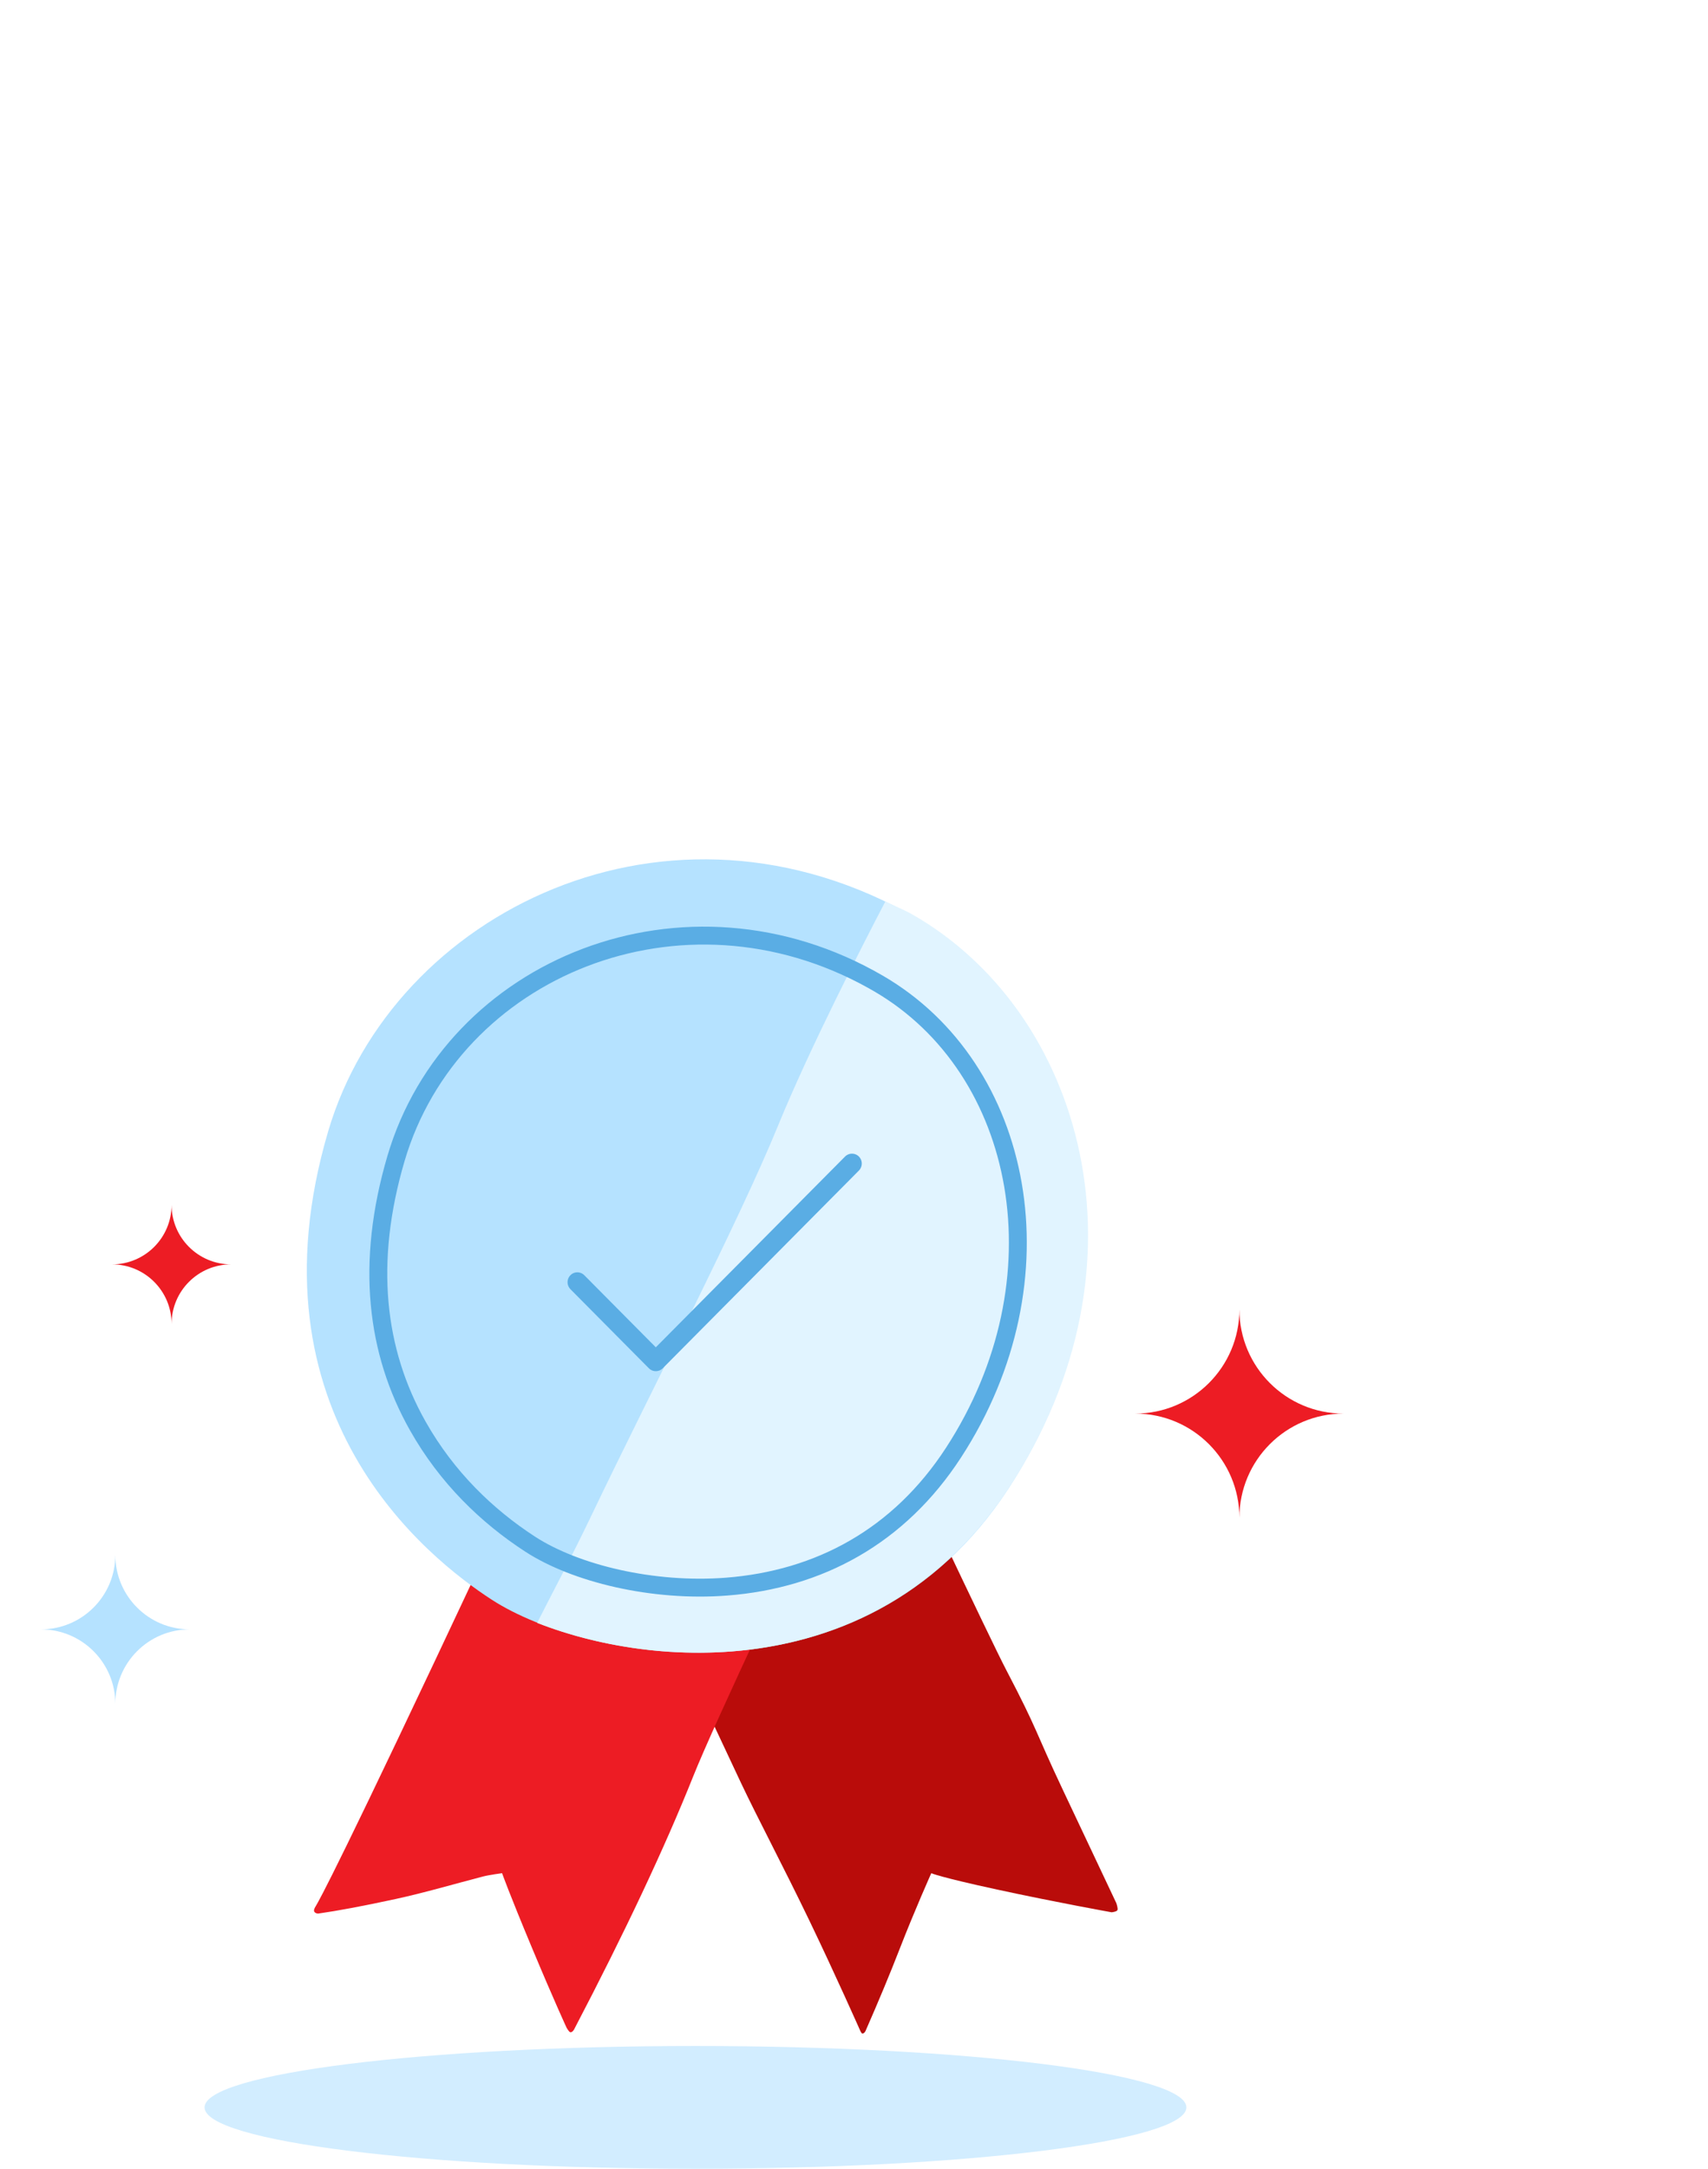 <svg width="167" height="212" viewBox="0 0 167 212" fill="none" xmlns="http://www.w3.org/2000/svg" id="p_1">
    <style>
      #p_1 path{
        stroke-dashoffset: 210;
        stroke-dasharray: 210;
        animation: draw 1s forwards;
      }
      #p_1 g {
        fill-opacity: 0;
        animation: filler 1s forwards;
      }
      
      #p_1 #star_3 {
        animation: trs 1.6s infinite; 
        z-index: 0;
       }

       #p_1 #star_4 {
        animation: trs_1 1.6s infinite;
        z-index: 0;
       }

       #p_1 #star_5 {
        animation: trs_2 1.6s infinite;
        z-index: 0;
       }

       #p_1 #star_6 {
        animation: trs_3 1.6s infinite;
        z-index: 0;
       }

       #p_1 #star_7 {
        animation: trs_4 1.6s infinite;
        z-index: 0;
       }

       #p_1 #star_8 {
        animation: trs_5 1.6s infinite;
        z-index: 0;
       }

       #p_1 #star_9 {
        animation: trs_6 1.6s infinite;
        z-index: 0;
       }

       #p_1 #star_10 {
        animation: trs_7 1.6s infinite;
        z-index: 0;
       }

      @keyframes filler {
        to {
          fill-opacity: 1;
        }
        from {
          fill-opacity: 0;
        }
      }

      @keyframes trs {
        0% {
          transform: translate(30%, -30%);
        }
        100% {
          transform: translate(10%, 10%) ;
          fill-opacity: 0;
        }
      }

      @keyframes trs_1 {
        from {
          transform: translate(0%, 0);
        }
        to {
          transform: translate(10%, 10%) ;
          fill-opacity: 0;
        }
      }

      @keyframes trs_2 {
        from {
          transform: translate(0%, 0);
        }
        to {
          transform: translate(10%, -10%);
          fill-opacity: 0;
        }
      }

      @keyframes trs_3 {
        from {
          transform: translate(20%, 0) ;
        }
        to {
          transform: translate(-10%, -20%);
          fill-opacity: 0;
        }
      }

      @keyframes trs_4 {
        from {
          transform: translate(0%, 0);
        }
        to {
          transform: translate(-20%, -10%);
          fill-opacity: 0;
        }
      }

      @keyframes trs_5 {
        from {
          transform: translate(20%, -20%);
        }
        to {
          transform: translate(10%, -45%);
          fill-opacity: 0;
        }
      }

      @keyframes trs_6 {
        from {
          transform: translate(-20%, 0);
        }
        to {
          transform: translate(20%, 10%);
          fill-opacity: 0;
        }
      }

      @keyframes trs_7 {
        from {
          transform: translate(0%, 0);
        }
        to {
          transform: translate(15%, -19%);
          fill-opacity: 0;
        }
      }
      
    </style>

      <g clip-path="url(#clip0_1074_142841)">
        <path id="star_5" fill-rule="evenodd" clip-rule="evenodd"
          d="M84.725 86.688C84.725 90.504 81.65 93.598 77.859 93.598C81.65 93.598 84.725 96.693 84.725 100.51C84.725 96.693 87.799 93.598 91.591 93.598C87.799 93.598 84.725 90.504 84.725 86.688"
          fill="#ED1C24" />
        <path id="star_6" fill-rule="evenodd" clip-rule="evenodd"
          d="M28.56 95.455C31.09 96.249 32.501 98.957 31.713 101.503C32.501 98.957 35.192 97.535 37.722 98.329C35.192 97.535 33.78 94.827 34.568 92.281C33.78 94.827 31.09 96.249 28.56 95.455"
          fill="#ED1C24" />
        <path id="star_7" fill-rule="evenodd" clip-rule="evenodd"
          d="M35.391 108.982C40.129 108.982 43.973 112.851 43.973 117.622C43.973 112.851 47.815 108.982 52.555 108.982C47.815 108.982 43.973 105.115 43.973 100.344C43.973 105.115 40.129 108.982 35.391 108.982Z"
          fill="#B5E2FF" />
        <path id="star_8" fill-rule="evenodd" clip-rule="evenodd"
          d="M32.254 140.382C35 142.244 35.727 145.997 33.877 148.763C35.727 145.997 39.455 145.264 42.203 147.127C39.455 145.264 38.728 141.513 40.578 138.748C38.728 141.513 35 142.244 32.254 140.382Z"
          fill="#B5E2FF" />
        <path id="star_9" fill-rule="evenodd" clip-rule="evenodd"
          d="M111.695 100.344C111.695 107.021 106.315 112.433 99.684 112.433C106.315 112.433 111.695 117.848 111.695 124.526C111.695 117.848 117.072 112.433 123.706 112.433C117.072 112.433 111.695 107.021 111.695 100.344"
          fill="#ED1C24" />
        <path id="star_10" fill-rule="evenodd" clip-rule="evenodd"
          d="M88.914 127.973C92.996 130.183 94.524 135.308 92.329 139.417C94.524 135.308 99.616 133.768 103.699 135.978C99.616 133.768 98.085 128.643 100.281 124.533C98.085 128.643 92.996 130.183 88.914 127.973"
          fill="#ED1C24" />
      </g>
      <path fill-rule="evenodd" clip-rule="evenodd"
        d="M67.998 212C41.491 212 20 209.313 20 206C20 202.688 41.491 200 67.998 200C94.509 200 116 202.688 116 206C116 209.313 94.509 212 67.998 212Z"
        fill="#D2EDFF" />
      <path fill-rule="evenodd" clip-rule="evenodd"
        d="M39.217 103.452C39.217 103.452 70.812 170.815 72.441 174.263C74.069 177.711 76.603 182.475 79.153 187.774C81.704 193.074 84.118 198.526 84.118 198.526C84.118 198.526 84.233 198.761 84.292 198.775C84.46 198.818 84.591 198.613 84.632 198.52C85.921 195.581 87.029 192.918 87.956 190.531C89.435 186.722 91.057 183.106 91.057 183.106C91.057 183.106 91.752 183.462 97.491 184.706C103.23 185.951 108.687 186.928 108.687 186.928C108.687 186.928 109.172 186.881 109.255 186.722C109.337 186.562 109.148 186.032 109.148 186.032C109.148 186.032 106.671 180.786 103.911 174.943C101.152 169.1 101.529 169.25 98.393 163.257C95.257 157.265 64.508 91.505 64.508 91.505L39.217 103.452Z"
        fill="#B90C0A" />
      <path fill-rule="evenodd" clip-rule="evenodd"
        d="M31.122 187.054C33.056 186.779 35.578 186.304 38.688 185.63C41.557 185.007 44.37 184.172 47.236 183.429C47.836 183.273 49.09 183.106 49.09 183.106C49.09 183.106 49.777 185.046 51.991 190.348C54.205 195.65 55.409 198.238 55.409 198.238C55.409 198.238 55.63 198.607 55.731 198.643C55.926 198.712 56.087 198.467 56.142 198.361C61.12 188.837 64.997 180.602 67.772 173.657C72.04 162.975 100.93 103.453 100.93 103.453L75.639 91.506C75.639 91.506 53.644 138.806 42.514 162.373C31.384 185.939 30.873 186.297 30.797 186.455C30.722 186.612 30.68 186.732 30.71 186.822C30.773 187.009 31.021 187.069 31.122 187.054Z"
        fill="#ED1C24" />
      <path fill-rule="evenodd" clip-rule="evenodd"
        d="M98.593 145.523C84.32 167.381 57.499 162.474 48.088 156.378C41.858 152.342 23.934 138.237 32.089 110.58C38.408 89.154 65.412 75.719 89.652 89.762C105.843 99.142 112.866 123.665 98.593 145.523Z"
        fill="#B5E2FF" />
      <path fill-rule="evenodd" clip-rule="evenodd"
        d="M86.564 88.121C84.372 92.322 79.172 102.459 76.085 110.009C72.143 119.649 63.51 136.252 57.878 148.035C55.804 152.376 53.989 155.719 52.518 158.645C64.924 163.488 86.272 164.199 98.592 145.523C113.141 123.469 105.76 98.882 89.256 89.418C88.4 88.927 87.425 88.546 86.564 88.121Z"
        fill="#E1F4FF" />
      <mask id="mask0_1074_142841" style="mask-type:luminance" maskUnits="userSpaceOnUse" x="52" y="88" width="55"
        height="74">
        <path fill-rule="evenodd" clip-rule="evenodd"
          d="M86.564 88.121C84.372 92.322 79.172 102.459 76.085 110.009C72.143 119.649 63.51 136.252 57.878 148.035C55.804 152.376 53.989 155.719 52.518 158.645C64.924 163.488 86.272 164.199 98.592 145.523C113.141 123.469 105.76 98.882 89.256 89.418C88.4 88.927 87.425 88.546 86.564 88.121Z"
          fill="white" />
      </mask>
      <g mask="url(#mask0_1074_142841)">
        <path fill-rule="evenodd" clip-rule="evenodd"
          d="M102.826 91.874C100.634 96.075 95.434 106.211 92.347 113.761C88.405 123.402 79.772 140.005 74.14 151.788C72.066 156.128 70.251 159.472 68.779 162.398C81.186 167.241 102.534 167.951 114.854 149.276C129.403 127.221 122.021 102.635 105.518 93.17C104.662 92.68 103.687 92.298 102.826 91.874Z"
          fill="#B5E2FF" />
      </g>
      <path fill-rule="evenodd" clip-rule="evenodd"
        d="M37.873 113.017C34.812 123.436 35.874 132.354 40.086 139.817C43.014 145.005 47.042 148.87 51.349 151.67C55.949 154.66 63.729 156.536 71.098 155.968C80.436 155.247 88.49 150.887 93.957 142.485C105.247 125.133 101.047 103.937 86.335 95.383C67.012 84.15 43.554 93.684 37.873 113.017ZM85.456 96.896C99.275 104.93 103.25 124.994 92.49 141.531C87.335 149.453 79.782 153.542 70.963 154.223C63.97 154.763 56.573 152.979 52.303 150.203C48.213 147.544 44.381 143.868 41.61 138.957C37.629 131.903 36.625 123.473 39.552 113.51C44.861 95.444 66.677 86.418 84.904 96.582L85.456 96.896ZM83.981 113.054C83.606 112.676 82.999 112.676 82.625 113.054L64.122 131.702L57.128 124.653L57.021 124.56C56.645 124.279 56.112 124.31 55.772 124.653C55.397 125.031 55.397 125.643 55.772 126.02L63.444 133.753L63.552 133.847C63.927 134.128 64.46 134.096 64.8 133.753L83.981 114.421L84.074 114.312C84.353 113.934 84.322 113.397 83.981 113.054Z"
        fill="#5AADE4" />
      <path fill-rule="evenodd" clip-rule="evenodd"
        d="M16.776 117.775C16.776 120.989 14.169 123.594 10.956 123.594C14.169 123.594 16.776 126.201 16.776 129.415C16.776 126.201 19.381 123.594 22.596 123.594C19.381 123.594 16.776 120.989 16.776 117.775"
        fill="#ED1C24" />
      <path fill-rule="evenodd" clip-rule="evenodd"
        d="M4 159.274C8.016 159.274 11.275 162.532 11.275 166.55C11.275 162.532 14.532 159.274 18.55 159.274C14.532 159.274 11.275 156.018 11.275 152C11.275 156.018 8.016 159.274 4 159.274Z"
        fill="#B5E2FF" />
      <path fill-rule="evenodd" clip-rule="evenodd"
        d="M121.182 128C121.182 133.623 116.621 138.18 111 138.18C116.621 138.18 121.182 142.741 121.182 148.364C121.182 142.741 125.74 138.18 131.364 138.18C125.74 138.18 121.182 133.623 121.182 128"
        fill="#ED1C24" />
      <defs>
        <clipPath id="clip0_1074_142841">
          <rect width="151" height="152" fill="white" />
        </clipPath>
      </defs>
    </svg>
